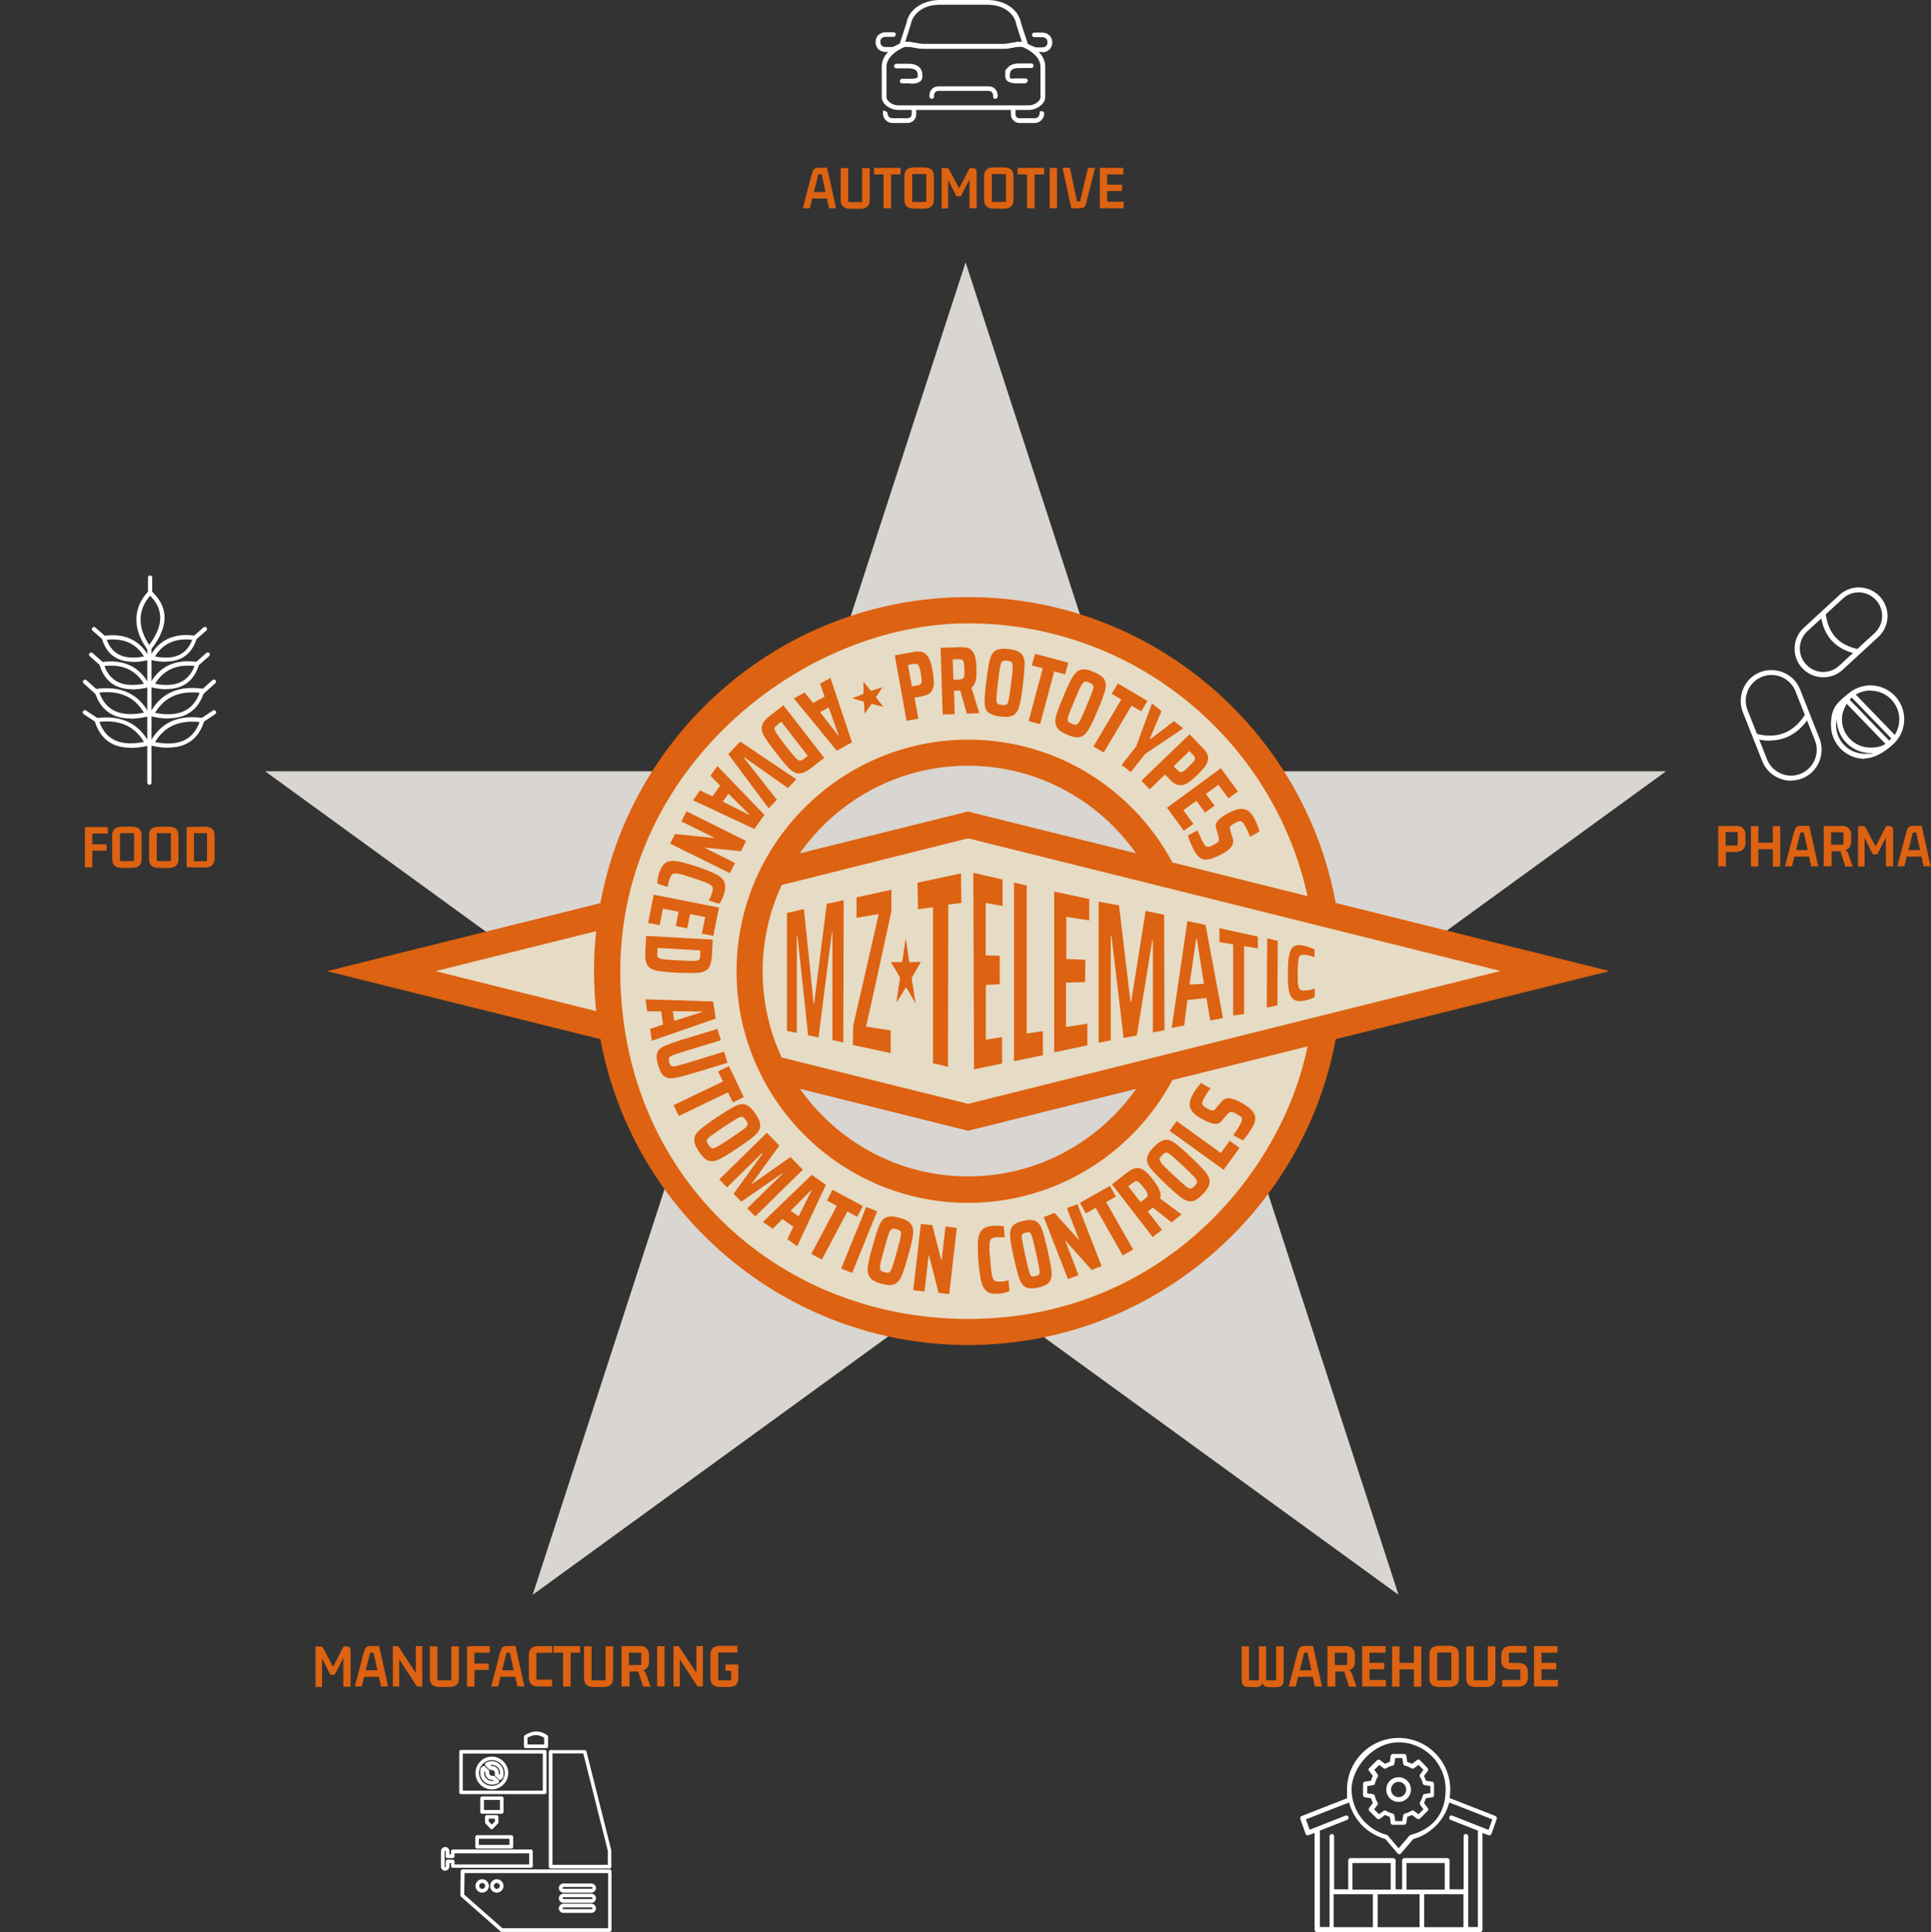 <?xml version="1.0" encoding="UTF-8"?>
<svg id="Livello_1" xmlns="http://www.w3.org/2000/svg" version="1.1" viewBox="0 0 1096.1 1096.7">
  <rect x="0" y="0" width="1096.1" height="1096.7" fill="#333333" stroke="none"/>
  <!-- Generator: Adobe Illustrator 29.4.0, SVG Export Plug-In . SVG Version: 2.1.0 Build 152)  -->
  <defs>
    <style>
      .st0 {
        fill: #e6dbc4;
      }

      .st1, .st2 {
        fill: #fff;
      }

      .st3 {
        fill: #dd6211;
      }

      .st4 {
        fill: #eadbc3;
      }

      .st4, .st2 {
        isolation: isolate;
        opacity: .6;
      }
    </style>
  </defs>
  <polygon class="st4" points="548.1 149 641.9 437.8 945.6 437.8 699.9 616.3 793.8 905.1 548.1 726.6 302.4 905.1 396.3 616.3 150.6 437.8 454.3 437.8 548.1 149"/>
  <polygon class="st2" points="548.1 149 641.9 437.8 945.6 437.8 699.9 616.3 793.8 905.1 548.1 726.6 302.4 905.1 396.3 616.3 150.6 437.8 454.3 437.8 548.1 149"/>
  <g>
    <path class="st1" d="M84.8,445.4c-.7,0-1.2-.5-1.2-1.2v-76.2c0-.7.5-1.2,1.2-1.2s1.2.5,1.2,1.2v76.2c0,.7-.5,1.2-1.2,1.2h0Z"/>
    <g>
      <path class="st1" d="M84.7,369.2h0c-.4,0-.7-.2-1-.5-8.6-11.7-8.4-23.8.6-33.2.5-.5,1.2-.5,1.7,0,10,9.2,9.9,20.4-.4,33.3-.2.3-.6.5-1,.5h.1ZM85.2,338.1c-7,8-7.2,18-.5,27.9,8.2-10.9,8.3-20.1.5-27.9h0Z"/>
      <path class="st1" d="M85.2,337.6c-.7,0-1.2-.5-1.2-1.2v-8.6c0-.7.5-1.2,1.2-1.2s1.2.5,1.2,1.2v8.6c0,.7-.5,1.2-1.2,1.2Z"/>
    </g>
    <g>
      <g>
        <path class="st1" d="M75.5,375.6c-9.1,0-15.1-4.4-17.7-13.2-.1-.3,0-.7.1-1,.2-.3.5-.5.9-.5,12-1.7,20.7,2.4,25.8,12,.2.3.2.7,0,1.1-.2.3-.5.6-.8.7-3,.7-5.8,1-8.3,1h0ZM60.6,363.1c3.1,8.5,10.1,11.6,21.1,9.5-4.5-7.4-11.4-10.5-21.1-9.5Z"/>
        <path class="st1" d="M59,363.2c-.3,0-.6,0-.8-.3l-5.7-5c-.5-.4-.5-1.2,0-1.7s1.2-.5,1.7,0l5.7,5c.5.4.5,1.2.1,1.7-.2.3-.6.4-.9.4h0Z"/>
      </g>
      <g>
        <path class="st1" d="M75.1,391.2c-9.5,0-15.8-4.6-18.6-13.9-.1-.3,0-.7.1-1,.2-.3.5-.5.9-.5,12.6-1.8,21.7,2.5,27.1,12.6.2.3.2.7,0,1.1-.2.3-.5.6-.8.7-3.2.7-6.1,1.1-8.7,1.1h0ZM59.3,378c3.3,9,10.7,12.3,22.4,10.1-4.7-7.8-12.1-11.2-22.4-10.1Z"/>
        <path class="st1" d="M57.7,378c-.3,0-.6,0-.8-.3l-6-5.3c-.5-.4-.5-1.2,0-1.7s1.2-.5,1.7,0l6,5.3c.5.4.5,1.2.1,1.7-.2.3-.6.4-.9.4h0Z"/>
      </g>
      <g>
        <path class="st1" d="M74.2,407.8c-10.6,0-17.4-5.1-20.5-15.3,0-.3,0-.7,0-1,.2-.3.5-.5.9-.5,14-1.9,24.1,2.8,30,13.9.2.3.2.7,0,1.1-.2.3-.5.6-.8.7-3.5.8-6.7,1.2-9.6,1.2h-.1ZM56.4,393.1c3.7,10.3,12,14,25.3,11.4-5.3-8.9-13.6-12.7-25.3-11.4Z"/>
        <path class="st1" d="M54.8,394c-.3,0-.6,0-.8-.3l-6.6-5.9c-.5-.4-.5-1.2,0-1.7s1.2-.5,1.7,0l6.6,5.9c.5.4.5,1.2.1,1.7-.2.3-.6.4-.9.4h0Z"/>
      </g>
      <g>
        <path class="st1" d="M74.2,424.4c-10.6,0-17.4-5.1-20.5-15.3,0-.3,0-.7,0-1,.2-.3.5-.5.9-.5,14-1.9,24.1,2.8,30,13.9.2.3.2.7,0,1.1-.2.3-.5.6-.8.7-3.5.8-6.7,1.2-9.6,1.2h-.1ZM56.4,409.7c3.7,10.3,12,14,25.3,11.4-5.3-8.9-13.6-12.7-25.3-11.4Z"/>
        <path class="st1" d="M54.8,409.9c-.2,0-.5,0-.7-.2l-6.6-4.4c-.6-.4-.7-1.1-.3-1.7s1.1-.7,1.7-.3l6.6,4.4c.6.4.7,1.1.3,1.7-.2.4-.6.5-1,.5Z"/>
      </g>
    </g>
    <g>
      <g>
        <path class="st1" d="M94.1,375.6c-2.5,0-5.3-.3-8.3-1-.4,0-.7-.3-.8-.7-.2-.3,0-.7,0-1.1,5.1-9.6,13.8-13.7,25.8-12,.4,0,.7.2.9.5s.2.7,0,1c-2.7,8.8-8.6,13.2-17.7,13.2h0ZM88,372.6c11,2.1,17.9-1,21.1-9.5-9.7-1-16.6,2.1-21.1,9.5Z"/>
        <path class="st1" d="M110.7,363.2c-.3,0-.7,0-.9-.4-.4-.5-.4-1.3,0-1.7l5.7-5c.5-.4,1.3-.4,1.7,0,.4.5.4,1.3,0,1.7l-5.7,5c-.2.2-.5.3-.8.3h0Z"/>
      </g>
      <g>
        <path class="st1" d="M94.5,391.2c-2.6,0-5.5-.4-8.7-1.1-.4,0-.7-.3-.8-.7-.2-.3,0-.7,0-1.1,5.4-10.1,14.5-14.4,27.1-12.6.4,0,.7.2.9.5.2.3.2.7,0,1-2.8,9.2-9,13.9-18.6,13.9h0ZM88,388.1c11.7,2.2,19-1.1,22.4-10.1-10.3-1.1-17.6,2.3-22.4,10.1Z"/>
        <path class="st1" d="M112,378c-.3,0-.7,0-.9-.4-.4-.5-.4-1.3,0-1.7l6-5.3c.5-.4,1.3-.4,1.7,0s.4,1.3,0,1.7l-6,5.3c-.2.2-.5.3-.8.3h0Z"/>
      </g>
      <g>
        <path class="st1" d="M95.5,407.8c-2.9,0-6.1-.4-9.6-1.2-.4,0-.7-.3-.8-.7-.2-.3,0-.7,0-1.1,5.9-11.2,16-15.9,30-13.9.4,0,.7.2.9.5.2.3.2.7,0,1-3.1,10.2-10,15.3-20.5,15.3h-.1ZM88,404.6c13.3,2.6,21.6-1.2,25.3-11.4-11.7-1.2-19.9,2.5-25.3,11.4Z"/>
        <path class="st1" d="M114.9,394c-.3,0-.7,0-.9-.4-.4-.5-.4-1.3,0-1.7l6.6-5.9c.5-.4,1.3-.4,1.7,0,.4.5.4,1.3,0,1.7l-6.6,5.9c-.2.2-.5.3-.8.3h0Z"/>
      </g>
      <g>
        <path class="st1" d="M95.5,424.4c-2.9,0-6.1-.4-9.6-1.2-.4,0-.7-.3-.8-.7-.2-.3,0-.7,0-1.1,5.9-11.2,16-15.9,30-13.9.4,0,.7.2.9.5.2.3.2.7,0,1-3.1,10.2-10,15.3-20.5,15.3h-.1ZM88,421.2c13.3,2.6,21.6-1.2,25.3-11.4-11.7-1.2-19.9,2.5-25.3,11.4Z"/>
        <path class="st1" d="M114.9,409.9c-.4,0-.8-.2-1-.5-.4-.6-.2-1.3.3-1.7l6.6-4.4c.6-.4,1.3-.2,1.7.3.4.6.2,1.3-.3,1.7l-6.6,4.4c-.2,0-.4.2-.7.2Z"/>
      </g>
    </g>
  </g>
  <g>
    <path class="st3" d="M60.5,479.2v3.6h-8.7l.6-.6v10.1h-4.2v-22.9h4.2v10.4l-.6-.6h8.7ZM50.8,473.1v-3.7h10.4v3.7h-10.4Z"/>
    <path class="st3" d="M63.7,487.6v-13.4c0-1.7.5-3,1.4-3.8s2.3-1.2,4.2-1.2h5.5c1.9,0,3.3.4,4.2,1.2.9.8,1.4,2.1,1.4,3.8v13.4c0,1.7-.5,3-1.4,3.8s-2.4,1.2-4.2,1.2h-5.5c-1.9,0-3.3-.4-4.2-1.2-.9-.8-1.4-2.1-1.4-3.8ZM75.7,472.9h-7.2c-.3,0-.4,0-.4.4v15c0,.3.1.4.4.4h7.2c.3,0,.4,0,.4-.4v-15c0-.3-.1-.4-.4-.4Z"/>
    <path class="st3" d="M84.6,487.6v-13.4c0-1.7.5-3,1.4-3.8s2.3-1.2,4.2-1.2h5.5c1.9,0,3.3.4,4.2,1.2.9.8,1.4,2.1,1.4,3.8v13.4c0,1.7-.5,3-1.4,3.8s-2.4,1.2-4.2,1.2h-5.5c-1.9,0-3.3-.4-4.2-1.2-.9-.8-1.4-2.1-1.4-3.8ZM96.6,472.9h-7.2c-.3,0-.4,0-.4.4v15c0,.3,0,.4.4.4h7.2c.3,0,.4,0,.4-.4v-15c0-.3,0-.4-.4-.4Z"/>
    <path class="st3" d="M105.9,492.3v-22.9l10.1-.2c2,0,3.4.4,4.4,1.2,1,.9,1.4,2.2,1.4,4.1v12.6c0,1.8-.5,3.2-1.5,4.1s-2.5,1.3-4.4,1.2l-10-.2h0ZM117,472.9h-6.9v15.9h6.9c.3,0,.5-.2.5-.5v-14.9c0-.3-.2-.5-.5-.5Z"/>
  </g>
  <g>
    <g>
      <path class="st1" d="M1016.6,443.1c-2.4,0-4.7-.5-7-1.5-4.3-1.9-7.6-5.3-9.3-9.6l-11-27.8c-3.5-9,.9-19.2,9.8-22.7,9-3.5,19.2.9,22.7,9.8l11,27.8c3.5,9-.9,19.2-9.8,22.7-2.1.8-4.3,1.2-6.4,1.2h0ZM1005.6,383.1c-1.8,0-3.6.3-5.4,1-7.5,3-11.2,11.5-8.2,19l11,27.8c1.4,3.6,4.2,6.5,7.8,8.1s7.6,1.6,11.2.2c7.5-3,11.2-11.5,8.2-19l-11-27.8c-2.3-5.8-7.8-9.3-13.6-9.3h0Z"/>
      <path class="st1" d="M1004.6,420.4c-2.7,0-5.6-.4-8.7-1.2l.7-2.8c12.3,3.2,21.5-.5,28.3-11.2l2.4,1.5c-5.8,9-13.4,13.6-22.8,13.6h0Z"/>
    </g>
    <g>
      <path class="st1" d="M1035,384.4h-.7c-4.3-.2-8.3-2-11.3-5.2-6.1-6.6-5.7-16.9.9-22.9l20.2-18.6c3.2-2.9,7.3-4.5,11.7-4.3,4.3.2,8.3,2,11.3,5.2,6.1,6.6,5.7,16.9-.9,22.9l-20.2,18.6c-3,2.8-6.9,4.3-11,4.3h0ZM1055.1,336.2c-3.4,0-6.5,1.2-9,3.5l-20.2,18.6c-5.4,5-5.7,13.4-.7,18.8,2.4,2.6,5.7,4.1,9.2,4.3,3.6,0,6.9-1.1,9.5-3.5l20.2-18.6c5.4-5,5.7-13.4.7-18.8-2.4-2.6-5.7-4.1-9.2-4.3h-.5Z"/>
      <path class="st1" d="M1054.6,371.3c-12.6-2.5-19.7-10.2-21.2-22.9l2.9-.3c1.4,11.5,7.5,18.2,18.9,20.4l-.6,2.9h0Z"/>
    </g>
    <g>
      <path class="st1" d="M1058.5,430.7c-10.6,0-19.2-8.6-19.2-19.2s4.4-13.2,8.7-16.5c.6-.4,1.4-.4,1.9,0s.6,1.3,0,1.9c-2.1,2.8-4.5,7.5-4.5,11.1,0,9,7.3,16.3,16.3,16.3s9.3-3.2,12-5.2c.6-.4,1.4-.4,1.9,0s.6,1.3,0,1.9c-3.5,4.5-11.1,9.5-17.4,9.5h0l.3.2ZM1042.7,407.8c-.3,1.2-.5,2.5-.5,3.7,0,9,7.3,16.3,16.3,16.3s2.3-.2,3.5-.5h0c-10.6,0-19.2-8.6-19.2-19.2s0-.2,0-.4h0Z"/>
      <path class="st1" d="M1061.8,427.4c-10.6,0-19.2-8.6-19.2-19.2s2.5-11.1,6.9-14.8c3.4-2.8,7.8-4.4,12.2-4.4,10.6,0,19.2,8.6,19.2,19.2s-8.6,19.2-19.2,19.2h0ZM1061.8,391.9c-3.8,0-7.5,1.3-10.4,3.8-3.8,3.1-5.9,7.7-5.9,12.6,0,9,7.3,16.3,16.3,16.3s16.3-7.3,16.3-16.3-7.3-16.3-16.3-16.3h0Z"/>
      <rect class="st1" x="1062.7" y="389.9" width="2.8" height="34.9" transform="translate(15.7 853.5) rotate(-44)"/>
      <rect class="st1" x="1059.3" y="392.9" width="2.8" height="34.9" transform="translate(12.7 852) rotate(-44)"/>
    </g>
  </g>
  <g>
    <path class="st3" d="M979.5,491.7h-4.2v-22.9h9.6c1.9-.2,3.4.2,4.4,1.2,1,.9,1.5,2.2,1.5,4v4.2c0,1.1-.2,2-.6,2.8s-1.1,1.5-2,1.9c-.9.5-2,.7-3.2.7h-6l.7-.7v8.8h-.2ZM979.5,471.6v8.9l-.6-.6h7c.3,0,.5-.2.5-.5v-6.6c0-.3-.2-.5-.5-.5h-7l.6-.7h0Z"/>
    <path class="st3" d="M1006.3,478.9v-10h4.2v22.9h-4.2v-10.4l.6.6h-9.4l.6-.6v10.4h-4.2v-22.9h4.2v10l-.6-.6h9.4l-.6.6Z"/>
    <path class="st3" d="M1032.3,491.7h-4.2l-1.3-5.9.4.4h-9l.4-.4-1.4,5.9h-4l5-19.1c.3-1,.6-1.8.9-2.4.3-.6.8-1,1.3-1.2.6-.2,1.4-.3,2.4-.3h4.2l5.1,23h.2,0ZM1021.9,472.9l-2.5,10-.3-.4h7.4l-.3.4-2.3-10.4h-1.9v.3h-.1Z"/>
    <path class="st3" d="M1039.4,491.7h-4.2v-22.9h9.7c1.9-.2,3.4.2,4.4,1.2,1,.9,1.5,2.2,1.5,4v3.6c0,1.4-.4,2.6-1.1,3.5-.8.9-1.9,1.5-3.3,1.8v-.8c.7,0,1.3.4,1.8.9s.8,1.1,1.1,2l2.4,6.8h-4.2l-2.7-8.2c0-.2,0-.3-.2-.4h-5.6l.7-.7v9.4h-.3v-.2ZM1039.4,471.6v8.4l-.6-.6h7.1c.3,0,.5-.2.5-.5v-6c0-.3-.2-.5-.5-.5h-7.1l.6-.7h0Z"/>
    <path class="st3" d="M1071.9,468.8c1,0,1.6.2,2.1.6.4.4.6,1.1.6,2v20.3h-4.1v-17.7h.7l-5.6,10.9h-2.5l-5.3-10.5h.6v17.4h-3.7v-22.9h2.3c.7,0,1.2,0,1.5.3s.6.6.8,1.1l5.8,11h-.9l6.4-12.4h1.3Z"/>
    <path class="st3" d="M1096.1,491.7h-4.2l-1.3-5.9.4.4h-9l.4-.4-1.4,5.9h-4l5-19.1c.3-1,.6-1.8.9-2.4s.8-1,1.3-1.2c.6-.2,1.4-.3,2.4-.3h4.2l5.1,23h.2ZM1085.7,472.9l-2.5,10-.3-.4h7.4l-.3.4-2.3-10.4h-1.9v.3h0Z"/>
  </g>
  <g>
    <g>
      <rect class="st1" x="511.8" y="24.7" width=".2" height="2.7" transform="translate(397.4 525.7) rotate(-80)"/>
      <g>
        <path class="st1" d="M584.2,62.4h-74.6c-1.9,0-4.1-.7-5.9-2-2.1-1.5-3.2-3.3-3.2-5.3v-17.3c0-5.2,3.6-9.7,10.5-13.2,2.7-1.4,5.7-.8,8.6-.3,1.5.3,3,.6,4.4.6h45.8c1.4,0,2.9-.3,4.4-.6,2.9-.5,5.8-1.1,8.6.3,6.9,3.5,10.5,8.1,10.5,13.2v17.3c0,1.9-1.1,3.8-3.2,5.3-1.8,1.2-4,2-5.9,2h0ZM515,26.5c-1,0-1.9.2-2.7.6-4.1,2.1-9.1,5.7-9.1,10.8v17.3c0,1,.8,2.1,2.1,3.1,1.3.9,3,1.5,4.3,1.5h74.6c1.4,0,3-.6,4.3-1.5s2.1-2,2.1-3.1v-17.3c0-5.2-4.9-8.7-9.1-10.8-1.9-1-4.3-.5-6.8,0-1.6.3-3.2.6-4.9.6h-45.8c-1.7,0-3.3-.3-4.9-.6-1.4-.3-2.8-.5-4.1-.5h0Z"/>
        <path class="st1" d="M584.5,28.5l-2.9-1.5c-1.9-1-4.3-.5-6.8,0-1.6.3-3.2.6-4.9.6h-45.8c-1.7,0-3.3-.3-4.9-.6-2.5-.5-4.9-.9-6.8,0l-2.9,1.5,5-15.3c.7-4.2,3.2-7.6,7.1-10C525,1.1,529.2,0,533.6,0h26.9C564.9,0,569.2,1.1,572.5,3.2c3.9,2.4,6.3,5.8,7.1,10l5,15.3h0ZM515,23.8c1.5,0,3.1.3,4.6.6s3,.6,4.4.6h45.8c1.4,0,2.9-.3,4.4-.6,2-.4,3.9-.8,5.9-.5l-3.2-10h0c-.9-5.6-6.4-11.2-16.5-11.2h-26.9c-10.1,0-15.5,5.6-16.5,11.1h0l-3.2,10.1h1.2,0Z"/>
      </g>
      <path class="st1" d="M515.4,69.8h-8.8c-3,0-5.4-2.4-5.4-5.4s.6-1.3,1.3-1.3,1.3.6,1.3,1.3c0,1.5,1.2,2.7,2.7,2.7h8.8c1.2,0,2.2-1,2.2-2.2v-3c0-.7.6-1.3,1.3-1.3s1.3.6,1.3,1.3v3c0,2.7-2.2,4.9-4.9,4.9h.2Z"/>
      <path class="st1" d="M587.5,69.8h-8.8c-2.7,0-4.9-2.2-4.9-4.9v-3c0-.7.6-1.3,1.3-1.3s1.3.6,1.3,1.3v3c0,1.2,1,2.2,2.2,2.2h8.8c1.5,0,2.7-1.2,2.7-2.7s.6-1.3,1.3-1.3,1.3.6,1.3,1.3c0,3-2.4,5.4-5.4,5.4h.2Z"/>
      <path class="st1" d="M506.3,29.5h-3.5c-3.4,0-5.8-2.3-5.8-5.6s2.4-5.6,5.8-5.6h4.4c.7,0,1.3.6,1.3,1.3s-.6,1.3-1.3,1.3h-4.4c-2,0-3.1,1.1-3.1,2.9s1.2,2.9,3.1,2.9h3.5c.5,0,2.3-.8,4-1.7.7-.4,1.5-.1,1.8.6.4.7,0,1.5-.6,1.8-1.4.8-4,2-5.2,2h0Z"/>
      <path class="st1" d="M591.5,29.5h-3.5c-1.2,0-4-1.3-5.6-2-.7-.3-1-1.1-.6-1.8.3-.7,1.1-1,1.8-.6,1.7.8,3.9,1.7,4.4,1.8h3.5c2,0,3.1-1.1,3.1-2.9s-1.2-2.9-3.1-2.9h-4.4c-.7,0-1.3-.6-1.3-1.3s.6-1.3,1.3-1.3h4.4c3.4,0,5.8,2.3,5.8,5.6s-2.4,5.6-5.8,5.6v-.2h0Z"/>
    </g>
    <path class="st1" d="M517,47.3h-4.9c-.7,0-1.3-.6-1.3-1.3s.6-1.3,1.3-1.3h4.9c4,0,4-1,4-1.5,0-2.2-.4-4.4-5.4-4.4h-6.8c-.7,0-1.3-.6-1.3-1.3s.6-1.3,1.3-1.3h6.8c3.2,0,5.4.8,6.7,2.5,1.2,1.5,1.3,3.3,1.3,4.6,0,4.2-5,4.2-6.7,4.2v-.2h.1Z"/>
    <path class="st1" d="M582.2,47.3h-4.9c-1.7,0-6.7,0-6.7-4.2s0-3.1,1.3-4.6c1.3-1.6,3.6-2.5,6.7-2.5h6.8c.7,0,1.3.6,1.3,1.3s-.6,1.3-1.3,1.3h-6.8c-5,0-5.4,2.2-5.4,4.4s0,1.5,4,1.5h4.9c.7,0,1.3.6,1.3,1.3s-.6,1.3-1.3,1.3v.2h.1Z"/>
    <path class="st1" d="M565,56.1c-.7,0-1.3-.6-1.3-1.3v-.8c0-1.3-1.1-2.4-2.4-2.4h-28.7c-1.3,0-2.4,1.1-2.4,2.4v.8c0,.7-.6,1.3-1.3,1.3s-1.3-.6-1.3-1.3v-.8c0-2.8,2.3-5,5-5h28.7c2.8,0,5,2.3,5,5v.8c0,.7-.6,1.3-1.3,1.3Z"/>
  </g>
  <g>
    <path class="st3" d="M474.8,118.2h-4.2l-1.3-5.9.4.4h-9l.4-.4-1.4,5.9h-4l5-19.1c.3-1,.6-1.8.9-2.4s.8-1,1.3-1.2c.6-.2,1.4-.3,2.4-.3h4.2c0,0,5.1,23,5.1,23h.2ZM464.4,99.4l-2.5,10-.3-.4h7.4l-.3.4-2.3-10.4h-1.9v.3h-.1Z"/>
    <path class="st3" d="M488.2,118.5h-5.4c-1.9,0-3.3-.4-4.2-1.2-.9-.8-1.4-2.1-1.4-3.8v-18.1h4.3v18.9c0,.3,0,.4.4.4h7.1c.3,0,.4,0,.4-.4v-18.9h4.3v18.1c0,1.7-.5,3-1.4,3.8s-2.3,1.2-4.2,1.2h.1Z"/>
    <path class="st3" d="M505.7,118.2h-4.2v-19.8l.6.6h-6v-3.7h15.1v3.7h-6l.6-.6v19.8h-.1Z"/>
    <path class="st3" d="M513.4,113.4v-13.4c0-1.7.5-3,1.4-3.8s2.3-1.2,4.2-1.2h5.5c1.9,0,3.3.4,4.2,1.2.9.8,1.4,2.1,1.4,3.8v13.4c0,1.7-.5,3-1.4,3.8s-2.4,1.2-4.2,1.2h-5.5c-1.9,0-3.3-.4-4.2-1.2-.9-.8-1.4-2.1-1.4-3.8ZM525.4,98.8h-7.2c-.3,0-.4,0-.4.4v15c0,.3,0,.4.4.4h7.2c.3,0,.4,0,.4-.4v-15c0-.3,0-.4-.4-.4Z"/>
    <path class="st3" d="M551.7,95.3c1,0,1.6.2,2.1.6.4.4.6,1.1.6,2v20.3h-4.1v-17.7h.7l-5.6,10.9h-2.5l-5.3-10.5h.6v17.4h-3.7v-22.9h2.3c.7,0,1.2,0,1.5.3.3.2.6.6.8,1.1l5.8,11h-.9l6.4-12.4h1.3Z"/>
    <path class="st3" d="M558.6,113.4v-13.4c0-1.7.5-3,1.4-3.8s2.3-1.2,4.2-1.2h5.5c1.9,0,3.3.4,4.2,1.2.9.8,1.4,2.1,1.4,3.8v13.4c0,1.7-.5,3-1.4,3.8s-2.4,1.2-4.2,1.2h-5.5c-1.9,0-3.3-.4-4.2-1.2s-1.4-2.1-1.4-3.8ZM570.6,98.8h-7.2c-.3,0-.4,0-.4.4v15c0,.3,0,.4.4.4h7.2c.3,0,.4,0,.4-.4v-15c0-.3,0-.4-.4-.4Z"/>
    <path class="st3" d="M587.2,118.2h-4.2v-19.8l.6.6h-6v-3.7h15.1v3.7h-6l.6-.6v19.8h0Z"/>
    <path class="st3" d="M600,118.2h-4.2v-22.9h4.2v22.9Z"/>
    <path class="st3" d="M616.9,114.3c-.2,1-.5,1.8-.8,2.4s-.7,1-1.2,1.2-1.3.3-2.3.3h-4.5c0,0-5-23-5-23h4.2l4.1,19.2h1.4c.2,0,.3,0,.3,0v-.3l4.5-18.8h4l-4.8,19h0Z"/>
    <path class="st3" d="M637.8,118.2h-13.5v-22.9h13.3v3.7h-9.7l.6-.6v7l-.6-.6h9v3.6h-9l.6-.6v7.3l-.6-.6h9.9v3.7Z"/>
  </g>
  <g>
    <g>
      <path class="st1" d="M779.3,1023.3l-2.1,2.8c-.4.5-.3,1.3,0,1.7l4.5,4.4c.5.5,1.2.5,1.7,0l2.8-2.1c.9.5,1.8.8,2.7,1.1l.5,3.4c0,.6.6,1.1,1.3,1.1h6.3c.7,0,1.2-.5,1.3-1.1l.5-3.4c.9-.3,1.8-.7,2.7-1.1l2.8,2.1c.5.4,1.3.3,1.7,0l4.4-4.4c.5-.5.5-1.2,0-1.7l-2.1-2.8c.5-.9.8-1.8,1.1-2.7l3.5-.5c.6,0,1.1-.6,1.1-1.3v-6.3c0-.7-.5-1.2-1.1-1.3l-3.5-.5c-.3-.9-.6-1.8-1.1-2.7l2.1-2.8c.4-.5.3-1.3,0-1.7l-4.4-4.5c-.5-.5-1.2-.5-1.7,0l-2.8,2.1c-.9-.5-1.8-.8-2.7-1.1l-.5-3.4c0-.6-.6-1.1-1.3-1.1h-6.3c-.7,0-1.2.5-1.3,1.1l-.5,3.4c-.9.3-1.8.6-2.7,1.1l-2.8-2.1c-.5-.4-1.3-.3-1.7,0l-4.5,4.5c-.5.5-.5,1.2,0,1.7l2.1,2.8c-.5.8-.8,1.7-1.1,2.7l-3.4.5c-.6,0-1.1.6-1.1,1.3v6.3c0,.7.5,1.2,1.1,1.3l3.4.5c.3.9.7,1.9,1.1,2.7ZM776.2,1013.7l3.2-.5c.5,0,1-.5,1.1-1,.3-1.3.8-2.5,1.5-3.6.3-.5.3-1.1,0-1.5l-1.9-2.6,2.8-2.8,2.5,1.9c.4.3,1,.4,1.5,0,1.1-.7,2.3-1.2,3.6-1.5.5,0,.9-.6,1-1.1l.5-3.2h4l.5,3.2c0,.5.5,1,1,1.1,1.2.3,2.4.8,3.6,1.5.5.3,1,.3,1.5,0l2.6-1.9,2.8,2.8-1.9,2.6c-.3.4-.4,1,0,1.5.7,1.1,1.2,2.3,1.5,3.6,0,.5.6.9,1.1,1l3.2.5v4l-3.2.5c-.5,0-1,.5-1.1,1-.3,1.2-.8,2.4-1.5,3.6-.3.5-.2,1,0,1.5l1.9,2.6-2.8,2.8-2.6-1.9c-.4-.3-1-.4-1.5,0-1.1.7-2.3,1.2-3.6,1.5-.5,0-.9.6-1,1.1l-.5,3.2h-4l-.5-3.2c0-.5-.5-1-1-1.1-1.2-.3-2.4-.8-3.6-1.5-.5-.3-1.1-.3-1.5,0l-2.6,1.9-2.8-2.8,1.9-2.5c.3-.4.4-1,0-1.5-.7-1.1-1.2-2.3-1.5-3.6,0-.5-.6-.9-1.1-1l-3.2-.5v-4h0Z"/>
      <path class="st1" d="M793.9,1022.7c3.9,0,7-3.1,7-7s-3.1-7-7-7-7,3.1-7,7,3.1,7,7,7ZM793.9,1011.3c2.4,0,4.3,2,4.3,4.4s-1.9,4.3-4.3,4.3-4.3-1.9-4.3-4.3,1.9-4.4,4.3-4.4Z"/>
      <path class="st1" d="M848.9,1030.7l-26.1-10.2c.3-1.6.4-3.2.4-4.8,0-16.2-13.2-29.3-29.3-29.3s-29.3,13.2-29.3,29.3,0,3.2.4,4.8l-26.1,10.2c-.7.3-1,1-.8,1.7l3,8.4c0,.3.4.6.7.8h1l3.4-1.3v55c0,.7.6,1.3,1.3,1.3h92.7c.7,0,1.3-.6,1.3-1.3v-55l3.4,1.3h1c.3,0,.6-.4.7-.8l3-8.4c.2-.7,0-1.4-.8-1.7h0,0ZM793.9,988.9c14.7,0,26.7,12,26.7,26.7s-8.1,22.7-19.8,25.8c-.3,0-.5.2-.7.4l-6.2,7.2-6.1-7.2c-.2-.2-.4-.4-.7-.4-11.7-3.1-19.9-13.7-19.9-25.8s12-26.7,26.7-26.7ZM757,1075.1h22.3v18.7h-22.3v-18.7ZM830.7,1093.8h-22.3v-18.7h22.3v18.7ZM820.1,1072.5h-21.7v-15.1h21.7v15.1ZM805.8,1075.1v18.7h-23.8v-18.7h23.8ZM789.4,1072.5h-21.7v-15.1h21.7v15.1ZM844.7,1038.5l-20.3-8c-.7-.3-1.4,0-1.7.7s0,1.4.7,1.7l15.5,6.1v54.7h-5.5v-51.5c0-.7-.6-1.3-1.3-1.3s-1.3.6-1.3,1.3v30.1h-8v-16.4c0-.7-.6-1.3-1.3-1.3h-24.3c-.7,0-1.3.6-1.3,1.3v16.4h-3.7v-16.4c0-.7-.6-1.3-1.3-1.3h-24.3c-.7,0-1.3.6-1.3,1.3v16.4h-8v-30.1c0-.7-.6-1.3-1.3-1.3s-1.3.6-1.3,1.3v51.5h-5.5v-54.7l15.5-6.1c.7-.3,1-1,.7-1.7s-1-1-1.7-.7l-20.3,8-2.1-5.9,24.5-9.6c1,3.8,2.7,7.3,5.2,10.5,1.9,2.5,4.3,4.7,6.9,6.4,2.6,1.7,5.4,3,8.5,3.9l6.9,8.1c.2.3.6.5,1,.5h0c.4,0,.7-.2,1-.5l6.9-8.1c3-.8,5.8-2.1,8.4-3.9s5-3.9,6.9-6.4c2.4-3.2,4.2-6.7,5.1-10.5l24.5,9.6-2.1,5.9h-.3Z"/>
    </g>
    <g>
      <path class="st3" d="M712.7,957.5h-3.6c-1.5,0-2.7-.3-3.3-.9-.7-.6-1-1.7-1-3.2v-19h4.2v18.9c0,.3,0,.4.4.4h4.8c.3,0,.4,0,.4-.4v-18.9h4.1v18.9c0,.3,0,.4.4.4h4.9c.3,0,.4,0,.4-.4v-18.9h4.2v19c0,1.5-.3,2.6-1,3.2s-1.8,1-3.3,1h-3.7c-1.4,0-2.5-.3-3.2-1s-1-1.7-1-3.2h.4c0,1.4-.3,2.5-1,3.2s-1.7,1-3.2,1h0Z"/>
      <path class="st3" d="M750.6,957.2h-4.2l-1.3-5.9.4.4h-9l.4-.4-1.4,5.9h-4l5-19.1c.3-1,.6-1.8.9-2.4s.8-1,1.3-1.2c.6-.2,1.4-.3,2.4-.3h4.2l5.1,23h.2,0ZM740.2,938.4l-2.5,10-.3-.4h7.4l-.3.4-2.3-10.4h-1.9v.3h-.1Z"/>
      <path class="st3" d="M757.7,957.2h-4.2v-22.9h9.7c1.9-.2,3.4.2,4.4,1.2,1,.9,1.5,2.2,1.5,4v3.6c0,1.4-.4,2.6-1.1,3.5-.8.9-1.9,1.5-3.3,1.8v-.8c.7,0,1.3.4,1.8.9s.8,1.1,1.1,2l2.4,6.8h-4.2l-2.7-8.2c0-.2,0-.3-.2-.4h-5.6l.7-.7v9.4h-.3v-.2ZM757.7,937.2v8.4l-.6-.6h7.1c.3,0,.5-.2.5-.5v-6c0-.3-.2-.5-.5-.5h-7.1l.6-.7h0Z"/>
      <path class="st3" d="M786.7,957.2h-13.5v-22.9h13.3v3.7h-9.7l.6-.6v7l-.6-.6h9v3.6h-9l.6-.6v7.3l-.6-.6h9.9v3.7h0Z"/>
      <path class="st3" d="M802.6,944.4v-10h4.2v22.9h-4.2v-10.4l.6.6h-9.4l.6-.6v10.4h-4.2v-22.9h4.2v10l-.6-.6h9.4l-.6.6Z"/>
      <path class="st3" d="M811.4,952.5v-13.4c0-1.7.5-3,1.4-3.8s2.3-1.2,4.2-1.2h5.5c1.9,0,3.3.4,4.2,1.2s1.4,2.1,1.4,3.8v13.4c0,1.7-.5,3-1.4,3.8s-2.4,1.2-4.2,1.2h-5.5c-1.9,0-3.3-.4-4.2-1.2s-1.4-2.1-1.4-3.8ZM823.4,937.9h-7.2c-.3,0-.4,0-.4.4v15c0,.3,0,.4.4.4h7.2c.3,0,.4,0,.4-.4v-15c0-.3,0-.4-.4-.4Z"/>
      <path class="st3" d="M843.3,957.5h-5.4c-1.9,0-3.3-.4-4.2-1.2s-1.4-2.1-1.4-3.8v-18.1h4.3v18.9c0,.3,0,.4.4.4h7.1c.3,0,.4,0,.4-.4v-18.9h4.3v18.1c0,1.7-.5,3-1.4,3.8s-2.3,1.2-4.2,1.2h.1Z"/>
      <path class="st3" d="M857,943.8h4.4c1.9,0,3.4.4,4.4,1.3s1.5,2.2,1.5,3.9v3c0,1.7-.5,3-1.5,4-1,.9-2.5,1.3-4.4,1.3h-8.7v-3.8h9.8c.3,0,.5-.2.5-.5v-4.9c0-.3-.2-.5-.5-.5h-4.4c-1.9,0-3.4-.4-4.4-1.3s-1.5-2.2-1.5-3.9v-2.9c0-1.7.5-3,1.5-4,1-.9,2.5-1.4,4.4-1.3h8.4v3.8h-9.5c-.3,0-.5.2-.5.5v4.8c0,.3.2.5.5.5h0Z"/>
      <path class="st3" d="M884.3,957.2h-13.5v-22.9h13.3v3.7h-9.7l.6-.6v7l-.6-.6h9v3.6h-9l.6-.6v7.3l-.6-.6h9.9v3.7h0Z"/>
    </g>
  </g>
  <g>
    <g>
      <path class="st1" d="M309.2,1018.3h-47.5c-.6,0-1-.5-1-1v-23.1c0-.6.5-1,1-1h47.5c.6,0,1,.5,1,1v23.1c0,.6-.5,1-1,1ZM262.7,1016.3h45.4v-21h-45.4v21h0Z"/>
      <path class="st1" d="M284.8,1029.4h-11.2c-.6,0-1-.5-1-1v-7.8c0-.6.5-1,1-1h11.2c.6,0,1,.5,1,1v7.8c0,.6-.5,1-1,1ZM274.7,1027.3h9.1v-5.7h-9.1v5.7Z"/>
      <path class="st1" d="M279.2,1038.2c-.3,0-.6,0-.8-.3l-2.8-2.9c-.2-.2-.3-.5-.3-.7v-3.1c0-.6.5-1,1-1h5.6c.6,0,1,.5,1,1v3.1c0,.3,0,.5-.3.7l-2.8,2.9c-.2.2-.5.3-.8.3h.2ZM277.5,1033.8l1.7,1.8,1.7-1.8v-1.6h-3.5v1.6h.1Z"/>
      <path class="st1" d="M290.3,1049.2h-19.5c-.6,0-1-.5-1-1v-5.6c0-.6.5-1,1-1h19.5c.6,0,1,.5,1,1v5.6c0,.6-.5,1-1,1ZM271.8,1047.1h17.4v-3.5h-17.4v3.5Z"/>
      <path class="st1" d="M252.7,1061.8c-1.3,0-2.4-1.1-2.4-2.4v-8.7c0-1.3,1.1-2.4,2.4-2.4s2.4,1.1,2.4,2.4v1.7h.9v-1.7c0-.6.5-1,1-1h44.4c.6,0,1,.5,1,1v8.4c0,.6-.5,1-1,1h-44.4c-.6,0-1-.5-1-1v-1.7h-.9v1.9c0,1.3-1.1,2.4-2.4,2.4h0ZM252.7,1050.5c-.2,0-.3,0-.3.3v8.7c0,.2,0,.3.3.3s.3,0,.3-.3v-3c0-.6.5-1,1-1h3c.6,0,1,.5,1,1v1.7h42.4v-6.3h-42.4v1.7c0,.6-.5,1-1,1h-3c-.6,0-1-.5-1-1v-2.8c0-.2,0-.3-.3-.3h0Z"/>
      <path class="st1" d="M346.2,1096.5h-61.4c-.3,0-.5,0-.7-.3l-22.4-19.7c-.2-.2-.4-.5-.4-.8l.2-13.7c0-.6.5-1,1-1h83.6c.6,0,1,.5,1,1v33.4c0,.6-.5,1-1,1h.1,0ZM285.2,1094.4h60v-31.3h-81.5l-.2,12.2,21.7,19.1h0Z"/>
      <path class="st1" d="M273.7,1074.2c-2.1,0-3.8-1.7-3.8-3.8s1.7-3.8,3.8-3.8,3.8,1.7,3.8,3.8-1.7,3.8-3.8,3.8ZM273.7,1068.7c-.9,0-1.7.8-1.7,1.7s.8,1.7,1.7,1.7,1.7-.8,1.7-1.7-.8-1.7-1.7-1.7Z"/>
      <path class="st1" d="M282,1074.2c-2.1,0-3.8-1.7-3.8-3.8s1.7-3.8,3.8-3.8,3.8,1.7,3.8,3.8-1.7,3.8-3.8,3.8ZM282,1068.7c-.9,0-1.7.8-1.7,1.7s.8,1.7,1.7,1.7,1.7-.8,1.7-1.7-.8-1.7-1.7-1.7Z"/>
      <path class="st1" d="M335.7,1074.2h-15.9c-1.4,0-2.6-1.2-2.6-2.6s1.2-2.6,2.6-2.6h15.9c1.4,0,2.6,1.2,2.6,2.6s-1.2,2.6-2.6,2.6ZM319.9,1071c-.3,0-.5.2-.5.5s.2.5.5.5h15.9c.3,0,.5-.2.5-.5s-.2-.5-.5-.5h-15.9Z"/>
      <path class="st1" d="M335.7,1080h-15.9c-1.4,0-2.6-1.2-2.6-2.6s1.2-2.6,2.6-2.6h15.9c1.4,0,2.6,1.2,2.6,2.6s-1.2,2.6-2.6,2.6ZM319.9,1076.8c-.3,0-.5.2-.5.5s.2.5.5.5h15.9c.3,0,.5-.2.5-.5s-.2-.5-.5-.5h-15.9Z"/>
      <path class="st1" d="M335.7,1085.7h-15.9c-1.4,0-2.6-1.2-2.6-2.6s1.2-2.6,2.6-2.6h15.9c1.4,0,2.6,1.2,2.6,2.6s-1.2,2.6-2.6,2.6ZM319.9,1082.6c-.3,0-.5.2-.5.5s.2.5.5.5h15.9c.3,0,.5-.2.5-.5s-.2-.5-.5-.5h-15.9Z"/>
      <path class="st1" d="M346,1060.5h-33.5c-.6,0-1-.5-1-1v-65.2c0-.6.5-1,1-1h19.4c.5,0,.9.3,1,.8l14.1,56.1v9.4c0,.6-.5,1-1,1h0ZM313.6,1058.4h31.4v-8l-13.9-55.2h-17.5v63.1h0Z"/>
      <path class="st1" d="M310,992.2h-11.6c-.6,0-1-.5-1-1v-5.4c0-.4.2-.7.5-.9,4.4-2.9,8.7-2.9,12.8,0,.3.2.4.5.4.9v5.4c0,.6-.5,1-1,1h-.1,0ZM299.4,990.1h9.5v-3.8c-3.1-2-6.2-2-9.5,0v3.8Z"/>
      <path class="st1" d="M279.2,1015.6c-5.2,0-9.3-4.2-9.3-9.3s4.2-9.3,9.3-9.3,9.3,4.2,9.3,9.3-4.2,9.3-9.3,9.3ZM279.2,999c-4,0-7.3,3.3-7.3,7.3s3.3,7.3,7.3,7.3,7.3-3.3,7.3-7.3-3.3-7.3-7.3-7.3Z"/>
      <g>
        <path class="st1" d="M283.9,1010.3c-.3,0-.6,0-.7-.3l-2.1-2.1c-.3-.3-.4-.7-.2-1.1v-.5c0-1-.8-1.7-1.7-1.7s-.3,0-.5,0c-.4,0-.8,0-1-.3l-2.1-2.1c-.2-.2-.3-.5-.3-.9s.2-.6.5-.8c1-.6,2.2-.9,3.4-.9,3.7,0,6.6,3,6.6,6.6s-.4,2.5-1,3.5c-.2.3-.5.4-.8.5h-.1,0ZM283,1006.8l.6.6c0-.4.2-.8.2-1.2,0-2.5-2-4.5-4.5-4.5s-.7,0-1,0l.6.6h.4c2.1,0,3.8,1.7,3.8,3.8s0,.4,0,.5h0v.2Z"/>
        <path class="st1" d="M279.2,1012.9c-3.7,0-6.6-3-6.6-6.6s.3-2.4,1-3.5c.2-.3.5-.5.8-.5s.6,0,.9.3l2.1,2.1c.3.3.4.7.3,1v.5c0,1,.8,1.7,1.7,1.7s.3,0,.5,0c.4,0,.8,0,1,.3l2.1,2.1c.2.2.3.5.3.9s-.2.6-.5.8c-1,.6-2.2.9-3.4.9h-.2ZM274.8,1005.2v1.1c0,2.5,2,4.5,4.5,4.5s.7,0,1,0l-.6-.6h-.4c-2.1,0-3.8-1.7-3.8-3.8s0-.3,0-.5l-.6-.6h0Z"/>
      </g>
    </g>
    <g>
      <path class="st3" d="M196.3,934.4c1,0,1.6.2,2.1.6.4.4.6,1.1.6,2v20.3h-4.1v-17.7h.7l-5.6,10.9h-2.5l-5.3-10.5h.6v17.4h-3.7v-22.9h2.3c.7,0,1.2,0,1.5.3.3.2.6.6.8,1.1l5.8,11h-.9l6.4-12.4h1.3,0Z"/>
      <path class="st3" d="M220.5,957.2h-4.2l-1.3-5.9.4.4h-9l.4-.4-1.4,5.9h-4l5-19.1c.3-1,.6-1.8.9-2.4s.8-1,1.3-1.2c.6-.2,1.4-.3,2.4-.3h4.2l5.1,23h.2ZM210,938.4l-2.5,10-.3-.4h7.4l-.3.4-2.3-10.4h-1.9s0,.2-.1.3h0Z"/>
      <path class="st3" d="M236,950.9v-16.6h3.7v22.9h-3l-10.8-16.5h.7v16.5h-3.6v-22.9h3l10.8,16.4h-.7v.2h0Z"/>
      <path class="st3" d="M255,957.5h-5.4c-1.9,0-3.3-.4-4.2-1.2s-1.4-2.1-1.4-3.8v-18.1h4.3v18.9c0,.3,0,.4.4.4h7.1c.3,0,.4,0,.4-.4v-18.9h4.3v18.1c0,1.7-.5,3-1.4,3.8s-2.3,1.2-4.2,1.2h.1,0Z"/>
      <path class="st3" d="M277.4,944.2v3.6h-8.7l.6-.6v10.1h-4.2v-22.9h4.2v10.4l-.6-.6h8.7ZM267.6,938v-3.7h10.4v3.7h-10.4Z"/>
      <path class="st3" d="M297.9,957.2h-4.2l-1.3-5.9.4.4h-9l.4-.4-1.4,5.9h-4l5-19.1c.3-1,.6-1.8.9-2.4.3-.6.8-1,1.3-1.2.6-.2,1.4-.3,2.4-.3h4.2l5.1,23h.2ZM287.4,938.4l-2.5,10-.3-.4h7.4l-.3.4-2.3-10.4h-1.9v.3h0Z"/>
      <path class="st3" d="M313.4,953.4v3.8h-7.6c-1.9,0-3.3-.4-4.2-1.2s-1.4-2.1-1.4-3.8v-12.9c0-1.7.5-3,1.4-3.8s2.3-1.2,4.2-1.2h7.6v3.8h-8.5c-.3,0-.4,0-.4.4v14.4c0,.3,0,.4.4.4h8.5Z"/>
      <path class="st3" d="M323.8,957.2h-4.2v-19.8l.6.6h-6v-3.7h15.1v3.7h-6l.6-.6v19.8h-.1Z"/>
      <path class="st3" d="M342.5,957.5h-5.4c-1.9,0-3.3-.4-4.2-1.2-.9-.8-1.4-2.1-1.4-3.8v-18.1h4.3v18.9c0,.3,0,.4.4.4h7.1c.3,0,.4,0,.4-.4v-18.9h4.3v18.1c0,1.7-.5,3-1.4,3.8s-2.3,1.2-4.2,1.2h.1Z"/>
      <path class="st3" d="M357,957.2h-4.2v-22.9h9.7c1.9-.2,3.4.2,4.4,1.2s1.5,2.2,1.5,4v3.6c0,1.4-.4,2.6-1.1,3.5-.8.9-1.9,1.5-3.3,1.8v-.8c.7,0,1.3.4,1.8.9s.8,1.1,1.1,2l2.4,6.8h-4.2l-2.7-8.2c0-.2,0-.3-.2-.4h-5.6l.7-.7v9.4h-.3v-.2ZM357,937.2v8.4l-.6-.6h7.1c.3,0,.5-.2.5-.5v-6c0-.3-.2-.5-.5-.5h-7.1l.6-.7h0Z"/>
      <path class="st3" d="M377.2,957.2h-4.2v-22.9h4.2v22.9Z"/>
      <path class="st3" d="M395.3,950.9v-16.6h3.7v22.9h-3l-10.8-16.5h.7v16.5h-3.6v-22.9h3l10.8,16.4h-.7v.2h-.1Z"/>
      <path class="st3" d="M413.4,957.5h-4.5c-1.9,0-3.3-.4-4.2-1.2-.9-.8-1.4-2.1-1.4-3.8v-13.4c0-1.7.5-3,1.4-3.8s2.3-1.2,4.2-1.2h9.7v3.8h-10.5c-.3,0-.4,0-.4.4v15c0,.3,0,.4.4.4h6.5c.3,0,.4,0,.4-.4v-5.7l.4.7h-3.6v-3.6h7.3v7.8c0,1.7-.5,3-1.4,3.8s-2.3,1.2-4.2,1.2h-.1,0Z"/>
    </g>
  </g>
  <g>
    <path class="st3" d="M454.1,484.3l56.7-14.1,38.6-9.6,95.4,23.7c-21.1-30-56-49.7-95.4-49.7s-74.3,19.7-95.4,49.7h.1,0ZM454.1,618c21.1,30,56,49.7,95.4,49.7s74.3-19.7,95.4-49.7l-95.4,23.8-95.4-23.8h0ZM913.4,551.2l-155.2,38.6c-18.2,98.7-104.9,173.6-208.7,173.6s-190.5-75-208.7-173.6l-155.2-38.6,155.2-38.6c18.2-98.7,104.8-173.7,208.7-173.7s190.5,75,208.7,173.6l155.2,38.6h0Z"/>
    <path class="st0" d="M549.5,626.5l-105.8-26.3c-6.9-14.9-10.8-31.5-10.8-48.9s3.9-34.1,10.8-49l105.8-26.5,302.3,75.3-302.3,75.4h0Z"/>
    <path class="st0" d="M247.2,551.2l91.2-22.7c-.8,7.5-1.2,15-1.2,22.7s.4,15.3,1.2,22.7l-91.2-22.7Z"/>
    <path class="st0" d="M742.2,508.5c-19.5-88.5-98.4-154.7-192.7-154.7s-197.4,82.2-197.4,197.4,88.4,197.4,197.4,197.4,177.9-81.8,192.7-154.7l-76.7,19.1c-22.1,41.4-65.8,69.7-116,69.7-74.9,0-135.3-62.9-131.2-138.6,3.6-67.4,58.7-121.6,126.2-124.2,52.3-2,98.1,26.8,121,69.6l76.7,19.1h0Z"/>
    <g id="Livello_2">
      <g>
        <g>
          <path class="st3" d="M507.7,372l11-2c2.3-.4,4.2-.3,5.6.4s2.4,1.9,3.2,3.6c.7,1.7,1.4,4,1.9,7,.5,2.8.7,5.2.7,7s-.6,3.4-1.6,4.7c-1,1.2-2.8,2.1-5.2,2.5l-4.2.8,2.2,11.9-6.7,1.2-6.7-37.2h-.2,0ZM520.4,389.1c1.1-.2,1.8-.5,2.2-.9s.6-1,.6-1.8-.2-2.2-.5-4.1-.7-3.2-1-4-.7-1.2-1.2-1.4-1.3-.2-2.4,0l-2.7.5,2.2,12.2,2.6-.5h.2,0Z"/>
          <path class="st3" d="M548.8,405.1l-3.7-13.1h-3.6l.4,13.3-6.8.2-1.2-37.8,11.4-.4c2.4,0,4.3.3,5.5,1.2,1.3.9,2.1,2.2,2.6,3.9s.8,4,.9,6.9c0,2.7,0,5-.4,6.8s-1.2,3.2-2.5,4.2l4.5,14.5-7,.2h-.1,0ZM546.5,385.1c.4-.3.7-.8.9-1.6,0-.8.2-2,0-3.8,0-1.8-.2-3-.3-3.7-.2-.7-.5-1.2-1-1.5s-1.2-.4-2.3-.3h-3l.4,11.5h3c1.1,0,1.8-.3,2.3-.6h-.1.1Z"/>
          <path class="st3" d="M560.9,404.3c-1.3-1.3-2-3.2-2-5.7s.3-6.6,1-12.3,1.4-9.8,2-12.1c.7-2.4,1.8-4.1,3.3-5,1.6-.9,4-1.2,7.4-.8s5.7,1.3,7,2.5c1.3,1.3,2,3.2,2,5.6s-.3,6.6-1,12.3-1.4,9.7-2,12.1c-.7,2.4-1.8,4.1-3.3,5-1.6.9-4,1.2-7.4.8s-5.7-1.3-7-2.5h0ZM571.4,399.9c.5-.3.9-1.3,1.2-2.8s.8-4.6,1.3-9c.6-4.5.9-7.5.9-9.1s0-2.6-.5-3.1-1.3-.8-2.6-.9c-1.3-.2-2.2,0-2.7.3s-.9,1.3-1.2,2.8-.8,4.6-1.3,9c-.5,4.5-.9,7.5-.9,9.1s0,2.6.5,3c.4.5,1.3.8,2.6.9,1.3.2,2.2,0,2.7-.3h0Z"/>
          <path class="st3" d="M583.9,409.2l8-29.9-6.2-1.6,1.8-6.6,18.9,5-1.8,6.6-6.2-1.6-8,29.9-6.5-1.7h0Z"/>
          <path class="st3" d="M599.8,412.6c-.9-1.6-1-3.6-.4-6s2.1-6.3,4.3-11.5c2.2-5.3,4-9,5.3-11.1s2.8-3.4,4.6-3.9,4.2,0,7.3,1.3,5.1,2.8,6,4.3c.9,1.6,1,3.6.4,6s-2,6.3-4.3,11.6c-2.2,5.3-4,9-5.3,11.1s-2.8,3.4-4.6,3.9-4.2,0-7.3-1.3-5.1-2.8-6-4.3h0ZM611.1,411.3c.6-.2,1.2-1,2-2.4.7-1.4,2-4.2,3.7-8.3,1.7-4.2,2.9-7,3.4-8.5s.6-2.5.3-3.1c-.3-.5-1-1.1-2.2-1.6s-2.1-.7-2.7-.5-1.2,1-2,2.4-2,4.2-3.7,8.3c-1.7,4.2-2.9,7-3.4,8.5s-.6,2.5-.3,3.1,1,1.1,2.2,1.6,2.1.7,2.7.5Z"/>
          <path class="st3" d="M620.7,423.6l15.8-26.6-5.5-3.2,3.5-5.9,16.8,9.9-3.5,5.9-5.5-3.2-15.8,26.6-5.8-3.4h0Z"/>
          <path class="st3" d="M636.8,434l8.1-10.3,9-24.4,5.4,4.3-6.6,15.6.3.3,13.4-10.2,5.2,4.1-21.6,14.5-8.1,10.3-5.3-4.1h.2,0Z"/>
          <path class="st3" d="M675.3,416.8l7.7,8c1.7,1.7,2.6,3.3,2.7,4.9.2,1.5-.3,3.1-1.3,4.7s-2.6,3.4-4.8,5.5c-2.1,2-3.9,3.5-5.5,4.5s-3.2,1.4-4.8,1.2-3.3-1.1-5-2.9l-3-3.1-8.7,8.4-4.7-4.9,27.2-26.2h.2,0ZM668.1,436.8c.8.8,1.4,1.3,1.9,1.4s1.1,0,1.8-.5,1.7-1.4,3.1-2.7c1.4-1.3,2.3-2.4,2.8-3,.5-.7.7-1.3.6-1.8s-.5-1.2-1.3-2l-1.9-1.9-8.9,8.6,1.8,1.9h.1Z"/>
          <path class="st3" d="M662.5,458.4l30.5-22.4,9.7,13.2-5.4,3.9-5.7-7.7-7.1,5.2,4.9,6.7-5.4,3.9-4.9-6.7-7.4,5.4,5.7,7.7-5.4,3.9-9.7-13.2h.2Z"/>
          <path class="st3" d="M675.7,478.3c-.6-1.5-1.1-2.9-1.4-4.1l5.4-2.9c1.3,3.1,2.3,5.2,2.9,6.3.5,1,1,1.7,1.4,2.2.4.4.8.7,1.3.8h1.3c.5-.2,1.2-.5,2.1-1,1.2-.6,2-1.2,2.5-1.5.4-.4.7-.8.7-1.3s0-1.2-.3-2.2l-1.3-4.5c-.5-1.6,0-3.1,1.1-4.4s3.2-2.8,6-4.3c2.7-1.5,5-2.2,6.9-2.3,1.8,0,3.3.4,4.5,1.3,1.2,1,2.3,2.4,3.3,4.3.7,1.3,1.3,2.7,1.8,4s.8,2.4,1,3.3l-5.4,2.9c-.5-1.7-1.3-3.5-2.4-5.5-.6-1-1-1.8-1.4-2.3s-.8-.8-1.2-.9c-.4-.2-.9-.2-1.4,0s-1.3.5-2.2,1c-1,.5-1.7,1-2.1,1.3-.4.3-.6.7-.7,1.1,0,.4,0,.9.2,1.6l1.3,4.2c.4,1.1.5,2.1.3,3.1s-.7,2-1.8,3.1-2.8,2.3-5.2,3.5c-3.1,1.6-5.6,2.6-7.5,2.7-1.9.2-3.4-.2-4.5-1.1s-2.2-2.3-3.2-4.2c-.6-1.2-1.3-2.6-1.9-4.1h0Z"/>
        </g>
        <g>
          <path class="st3" d="M456.6,392.9l4.9,6.1,6.6-3.6-2.6-7.4,5.9-3.2,12.2,36.5-8.6,4.8-24.4-29.7,6-3.3v-.2h0ZM475.7,417.3h.3l-5.6-15.8-4.9,2.7,10.2,13.1h0Z"/>
          <path class="st3" d="M467.9,430.1l-7.2,5.6c-2.7,2.1-5,3.2-6.9,3.3-1.8,0-3.6-.8-5.4-2.4-1.8-1.7-4.4-4.7-7.8-9.2-3.5-4.5-5.8-7.7-7-9.9-1.2-2.1-1.5-4.1-1-5.8.5-1.8,2.1-3.7,4.9-5.8l7.2-5.6,23.2,29.9h0ZM441.7,411c-1.1.9-1.8,1.6-2,2.2s.2,1.6,1,2.9,2.6,3.7,5.2,7.1,4.5,5.6,5.6,6.8,1.9,1.7,2.6,1.7,1.5-.4,2.6-1.3l1.8-1.4-15-19.4-1.8,1.4h0Z"/>
          <path class="st3" d="M420.2,420.9l31.8,21.4-4.7,5-24.7-17.4-.3.3,18.7,23.7-4.7,4.9-22.9-30.8,6.8-7.1h0Z"/>
          <path class="st3" d="M397.3,448.6l7.1,3.4,4.4-6.1-5.5-5.6,3.9-5.5,26.7,27.7-5.7,8-34.8-16.3,4-5.6h-.1ZM425.1,462.4l.2-.2-11.8-11.7-3.2,4.5,14.8,7.4h0Z"/>
          <path class="st3" d="M383.3,473.4l22,2.2v-.2l-18.5-9.2,2.9-5.7,33.8,16.8-2.9,5.8-20.4-2v.2l17,8.5-2.9,5.8-33.9-16.8,2.7-5.4h.2,0Z"/>
          <path class="st3" d="M373.4,498.6c.2-1.1.4-2.1.7-3,1-2.9,2.2-4.9,3.7-5.9s3.6-1.3,6.3-.9c2.7.4,6.5,1.4,11.6,3.1,5,1.7,8.7,3.2,11.1,4.5s3.9,2.8,4.5,4.6c.6,1.7.5,4-.5,6.9-.3,1-.8,2-1.2,3-.5,1-1,1.7-1.4,2.1l-5.8-1.9c.8-1.7,1.4-3,1.7-4,.5-1.6.7-2.8.4-3.5-.3-.8-1.1-1.5-2.6-2.2s-4.2-1.7-8.3-3c-4-1.3-6.8-2.2-8.4-2.5s-2.7-.3-3.4.2c-.7.4-1.3,1.5-1.8,3-.5,1.4-.8,2.9-1,4.3l-5.8-1.9c0-.7,0-1.6.2-2.7v-.2h0Z"/>
          <path class="st3" d="M371,507.8l37.1,7.3-3.2,16.1-6.5-1.3,1.9-9.4-8.6-1.7-1.6,8.1-6.5-1.3,1.6-8.1-8.9-1.8-1.9,9.4-6.5-1.3,3.2-16.1h-.1Z"/>
          <path class="st3" d="M404.6,533.2l-.5,9.1c-.2,3.5-.9,5.9-2,7.3-1.2,1.4-3,2.2-5.4,2.5-2.4.2-6.4.2-12.1,0-5.6-.3-9.6-.7-12-1.2s-4.1-1.5-5.1-3.1c-1-1.5-1.4-4-1.2-7.5l.5-9.1,37.7,2.1h.1ZM373,540.4c0,1.4,0,2.4.4,2.9s1.3.9,2.8,1.1c1.5.2,4.4.5,8.8.7,4.3.2,7.2.3,8.8.3s2.6-.3,3-.8.7-1.4.7-2.9v-2.3l-24.3-1.4v2.3h-.2,0Z"/>
          <path class="st3" d="M368.9,584l7.5-2.5-1.1-7.5h-7.9l-1-6.8,38.4,1.2,1.5,9.7-36.3,12.6-1-6.8h-.1ZM398.5,574.4v-.3l-16.6-.2.8,5.5,15.8-5h0Z"/>
          <path class="st3" d="M413,603.2l-20.1,6.1c-4.8,1.4-8.3,2.3-10.5,2.6-2.3.3-4.1,0-5.4-1.1-1.4-1-2.5-3.1-3.4-6.1s-1.1-5.4-.6-7,1.8-2.9,3.9-3.9c2-1,5.5-2.2,10.2-3.7l20.1-6.1,2,6.4-22.6,6.9c-2.6.8-4.3,1.4-5.2,1.8s-1.5.9-1.7,1.4,0,1.3.2,2.4.7,1.7,1.1,2.1c.4.3,1.1.4,2.1.2s2.8-.7,5.4-1.4l22.5-6.9,2,6.5v-.2Z"/>
          <path class="st3" d="M382.5,627.2l27.9-13.4-2.8-5.7,6.2-3,8.4,17.6-6.2,3-2.8-5.7-27.9,13.4-2.9-6.1h0Z"/>
          <path class="st3" d="M394.1,646.6c0-1.8,1.1-3.6,3-5.2,1.9-1.7,5.1-4.1,9.9-7.3s8.3-5.3,10.5-6.4,4.2-1.3,5.9-.7,3.5,2.3,5.4,5.1,2.8,5.1,2.7,7c0,1.8-1.1,3.6-2.9,5.2-1.8,1.7-5.1,4.1-9.9,7.3-4.7,3.2-8.2,5.3-10.5,6.4s-4.2,1.3-6,.8c-1.7-.6-3.5-2.3-5.4-5.1s-2.8-5.1-2.7-7h0ZM404.2,651.7c.6.2,1.6-.2,3-.9,1.4-.8,3.9-2.4,7.7-4.9,3.7-2.5,6.2-4.3,7.5-5.2,1.2-1,1.9-1.8,2-2.4s-.2-1.4-1-2.5c-.7-1.1-1.4-1.7-2-1.9s-1.6.2-3,.9c-1.4.8-3.9,2.4-7.7,4.9-3.7,2.5-6.2,4.3-7.5,5.2-1.2,1-1.9,1.8-2,2.4,0,.6.2,1.4,1,2.5.7,1.1,1.4,1.7,2,1.9Z"/>
          <path class="st3" d="M424.4,685.6l19.9-19.5-.2-.2-23.3,16.1-4.4-4.4,16.5-22.9-.3-.3-19.9,19.5-4.4-4.5,27-26.5,7.1,7.3-15.6,21.5.2.2,21.7-15.2,7,7.2-27,26.5-4.6-4.6.3-.2h0Z"/>
          <path class="st3" d="M446.9,703.4l3.4-7.1-6.1-4.4-5.6,5.5-5.5-3.9,27.7-26.7,8,5.7-16.3,34.8-5.6-4h0ZM460.7,675.6l-.2-.2-11.7,11.8,4.5,3.2,7.4-14.8h0Z"/>
          <path class="st3" d="M460.5,711.7l14.5-27.3-5.6-3,3.2-6.1,17.2,9.2-3.2,6.1-5.6-3-14.5,27.3-6-3.2h0Z"/>
          <path class="st3" d="M477.5,720l14.2-35,6.2,2.5-14.2,35-6.2-2.5Z"/>
          <path class="st3" d="M493.8,724.9c-1.1-1.5-1.5-3.4-1.2-5.9s1.2-6.5,2.8-12c1.5-5.5,2.8-9.4,3.8-11.7s2.3-3.8,4-4.4c1.7-.7,4.2-.6,7.4.3,3.3.9,5.5,2.1,6.5,3.6,1.1,1.5,1.5,3.4,1.2,5.9s-1.2,6.5-2.8,12c-1.5,5.5-2.8,9.4-3.8,11.7s-2.4,3.8-4,4.5c-1.7.7-4.2.6-7.4-.3-3.3-.9-5.5-2.1-6.5-3.5v-.2h0ZM504.8,722.1c.5-.3,1.1-1.1,1.6-2.6s1.4-4.4,2.6-8.7,2-7.3,2.2-8.8c.3-1.5.3-2.6,0-3.1s-1.1-.9-2.4-1.3c-1.3-.3-2.2-.4-2.7,0s-1.1,1.1-1.6,2.6-1.4,4.4-2.6,8.7-2,7.3-2.2,8.8c-.3,1.6-.3,2.6,0,3.1s1.1.9,2.4,1.3,2.2.4,2.7,0Z"/>
          <path class="st3" d="M532.8,733.9l-5.5-21.5h-.2l-2.3,20.6-6.4-.7,4.3-37.6,6.5.7,5.1,19.8h.2l2.2-19,6.4.7-4.3,37.6-6-.7h0Z"/>
          <path class="st3" d="M570.4,733.7c-1.1.3-2.1.5-3.1.5-3.1.3-5.4,0-6.9-1.1s-2.6-2.8-3.3-5.4c-.7-2.6-1.3-6.5-1.7-11.9-.4-5.3-.5-9.3-.2-12s1.1-4.7,2.4-5.9c1.4-1.3,3.5-2,6.5-2.2h3.2c1.1,0,1.9.2,2.5.4l.5,6.1h-4.3c-1.7,0-2.8.5-3.4,1s-.9,1.6-1,3.2c0,1.6,0,4.5.5,8.8.3,4.2.7,7.1,1,8.7s.8,2.6,1.5,3,1.8.6,3.5.5c1.5,0,3-.4,4.4-.7l.5,6.1c-.7.3-1.5.6-2.6.9h0Z"/>
          <path class="st3" d="M582.3,730.6c-1.5-.8-2.8-2.3-3.6-4.7-.9-2.3-1.9-6.3-3.2-11.9-1.2-5.6-2-9.7-2.1-12.2-.2-2.5.2-4.4,1.3-5.8,1.1-1.4,3.1-2.4,6.2-3.1s5.4-.6,7,.2c1.5.8,2.8,2.3,3.6,4.7.9,2.3,1.9,6.3,3.2,11.9,1.2,5.6,2,9.7,2.2,12.2s-.2,4.4-1.3,5.8c-1.1,1.4-3.2,2.4-6.3,3.1-3.1.7-5.4.6-6.9-.2h-.1ZM589.9,723.2c.3-.5.3-1.5,0-3.1-.2-1.6-.8-4.6-1.8-8.9-1-4.4-1.7-7.3-2.1-8.8-.5-1.5-.9-2.4-1.4-2.8-.5-.3-1.3-.3-2.3,0-1.1.2-1.8.6-2.1,1.1s-.3,1.5,0,3c.2,1.5.8,4.5,1.8,9,1,4.4,1.7,7.4,2.1,8.9s.9,2.4,1.4,2.7,1.2.3,2.3,0,1.8-.6,2.1-1.1h0Z"/>
          <path class="st3" d="M619.7,720.8l-14.8-16.5h-.2l7.5,19.4-6,2.3-13.7-35.2,6.1-2.4,13.7,15.2h.2l-6.9-17.9,6-2.3,13.7,35.2-5.7,2.2h.1Z"/>
          <path class="st3" d="M637.2,712.4l-15.3-26.9-5.5,3.2-3.4-6,17-9.6,3.4,6-5.5,3.2,15.3,26.9-5.9,3.3h0Z"/>
          <path class="st3" d="M665.1,693.8l-10.7-8.4-2.9,2.2,8.1,10.4-5.3,4.1-23.1-29.9,9-7c1.9-1.5,3.6-2.2,5.2-2.3,1.5,0,3,.5,4.4,1.6s3,2.8,4.7,5.1c1.7,2.2,2.9,4.1,3.6,5.8.8,1.7.9,3.3.4,4.8l12.2,9.1-5.5,4.3v.2h-.1ZM651.4,678.8c.2-.5,0-1.1-.2-1.8s-1.1-1.7-2.2-3.2c-1.1-1.4-1.9-2.3-2.5-2.8s-1.1-.7-1.6-.6c-.5,0-1.2.4-2.1,1.1l-2.4,1.8,7,9,2.4-1.8c.9-.7,1.4-1.2,1.6-1.7h0Z"/>
          <path class="st3" d="M676.8,681.8c-1.8.3-3.7-.3-5.8-1.7-2-1.4-5.1-4.1-9.3-8.1s-7-6.9-8.6-8.9c-1.5-1.9-2.2-3.8-2-5.6s1.4-4,3.8-6.4c2.3-2.5,4.4-3.8,6.2-4.1s3.7.3,5.7,1.7,5.1,4.1,9.3,8.1c4.1,3.9,7,6.9,8.5,8.8,1.5,2,2.2,3.8,2,5.7-.2,1.8-1.4,4-3.8,6.4-2.3,2.5-4.4,3.8-6.2,4.1h.2,0ZM679.5,670.8c0-.6-.5-1.5-1.5-2.7-1.1-1.2-3.2-3.3-6.5-6.4s-5.5-5.1-6.8-6.1c-1.2-1-2.2-1.5-2.8-1.4-.6,0-1.4.6-2.3,1.5-.9,1-1.4,1.7-1.4,2.3s.5,1.5,1.5,2.7,3.2,3.3,6.5,6.4,5.5,5.1,6.8,6.1c1.2,1,2.2,1.5,2.8,1.4.6,0,1.4-.6,2.3-1.5s1.4-1.7,1.4-2.3Z"/>
          <path class="st3" d="M694.5,663.9l-30.6-22.1,4-5.5,25.1,18.1,5-6.9,5.6,4-9,12.4h0Z"/>
          <path class="st3" d="M708.2,643.9c-.9,1.3-1.8,2.5-2.7,3.4l-5.4-3c1.9-2.8,3.1-4.7,3.7-5.8.6-1,.9-1.8,1.1-2.4.2-.6,0-1.1,0-1.5s-.4-.7-.8-1c-.4-.3-1.1-.7-1.9-1.2-1.2-.7-2.1-1.1-2.6-1.2-.6-.2-1.1,0-1.5,0-.4.2-1,.7-1.7,1.5l-3,3.6c-1.1,1.3-2.5,1.8-4.3,1.5s-4.1-1.2-6.8-2.7-4.6-3-5.7-4.5-1.5-3-1.3-4.5.8-3.2,1.8-5.1c.7-1.3,1.5-2.5,2.4-3.6s1.6-2,2.2-2.7l5.4,3c-1.1,1.4-2.2,3-3.3,5-.6,1-1,1.8-1.2,2.5-.2.6-.3,1.1,0,1.5,0,.5.3.9.8,1.2.4.4,1.1.8,2,1.3,1,.6,1.7.9,2.2,1s.9,0,1.3,0,.7-.5,1.2-1.1l2.9-3.4c.7-.9,1.5-1.6,2.4-2s2.1-.5,3.5-.2c1.5.3,3.4,1.1,5.8,2.4,3,1.7,5.2,3.3,6.3,4.8,1.2,1.5,1.7,3,1.5,4.4,0,1.4-.7,3.1-1.8,5-.7,1.2-1.5,2.5-2.4,3.8h-.1Z"/>
        </g>
        <g>
          <path class="st3" d="M472.5,590.3v-61.1h-.3c-.4,3.5-7.6,59.6-7.6,59.6l-5.9-1.2s-5.6-52.9-6-56h-.4v54.6l-5.6-1.1v-66.9l9.6-2.3s5.3,50.5,5.5,53.7h.3c.4-3.2,7.2-56.6,7.2-56.6l9.6-2.1-.2,80.8-6.4-1.5h.2,0Z"/>
          <path class="st3" d="M484.1,593.1c0-2,.2-8.6.2-10.9.7-2.8,14.5-63.4,14.5-63.4l-12.6,2.1v-11.6l19.8-4.3v12.1c-.7,3.3-13.6,62.7-14.4,65.6,2.8.4,11.2,1.7,14,2.1v12.9c-2.9-.6-18.7-4-21.5-4.6h0Z"/>
          <path class="st3" d="M529.6,603.4v-88.5l-8.5,1.2-.3-15.1,24.7-5.3.2,16.8-7.4.9-.2,92.1-8.6-2.1h0Z"/>
          <path class="st3" d="M552.9,607.1l-.4-111.7,16.6,3.8v15l-9.6-1.7v29.7l8,.3v16.1l-7.9.4v31.1l9.2-1.5v15l-15.8,3.3v.2h-.1Z"/>
          <path class="st3" d="M575.6,602.3v-101.4l7.2,1.7v84l9.2-1.4v13.7l-16.4,3.4h0Z"/>
          <path class="st3" d="M598.4,597.4v-91.4l19.9,4.3v12.1l-13-2v23.9l10.8.4-.2,12.7-10.8.3v25.2l12.1-1.9v12.3l-19,4h.2Z"/>
          <path class="st3" d="M654.4,585.9v-52.3h-.3c-.5,2.9-8.8,54.1-8.8,54.1l-7.5,1.4s-6.5-54.5-6.9-57.9h-.4v59.3l-6.9,1.3v-80.1l11.6,2.2s6.1,51.7,6.5,54.7h.4c.6-3.6,8.2-51.6,8.2-51.6l10.5,2.2.2,65.5-6.9,1.3h.3Z"/>
          <path class="st3" d="M687,579.2l-2.2-12.8-10.8,1.2-1.8,14.4-7.1,1.4,8.9-60.6,10.3,2.1,9.9,52.9-7.2,1.4h0ZM679.4,532.8h-.4c-1.4,9.6-3.8,26-3.8,26l8.2-.4s-2.6-16-4-25.5h0Z"/>
          <path class="st3" d="M700,576.5v-40.5l-7.8-1.3v-7.9l21.8,4.8v6.7l-7.8-1.3v38.5l-6.3.9h0Z"/>
          <path class="st3" d="M719.1,571.8l.2-39.2,6,1.4-.2,36.6-6.1,1.3h0Z"/>
          <path class="st3" d="M744,566.9c-1,.4-2,.7-2.9.9-2.9.6-5.2.5-6.6-.4s-2.4-2.7-2.9-5.2c-.2-1.2-.4-2.8-.5-4.5,0-1.8-.2-3.8,0-6,0-2.2,0-4.1.2-5.8,0-1.7.3-3.1.6-4.2.5-2.3,1.4-3.9,2.8-4.7s3.6-.8,6.4,0c1,.2,1.9.6,2.9.9,1,.4,1.7.8,2.2,1.1v4.2c-1.6-.5-3-.9-4.1-1.1-1.8-.3-3-.3-3.7,0s-1.2,1.2-1.4,2.6c-.2,1.4-.3,3.7-.4,7.1,0,3.4,0,5.9.3,7.3.2,1.5.7,2.4,1.4,2.8.7.4,2,.4,3.8.2,1.6-.2,3-.6,4.2-1v4.7c-.6.4-1.4.8-2.4,1.1h.2,0Z"/>
          <path class="st3" d="M508.9,568.5c.4-2.7.7-4.8,1-6.8.3-2.1.6-4.2,1-6.9-1.1-1.8-1.8-3.1-2.6-4.4-.8-1.3-1.6-2.6-2.6-4.3h6.4c.4-2.7.7-4.8,1-6.8.3-2.1.6-4.1,1-6.8.4,2.7.7,4.7,1,6.7s.6,4.1,1,6.9c2.6,0,3.9,0,6.6-.2-1.1,1.9-1.9,3.3-2.6,4.6-.8,1.4-1.6,2.7-2.6,4.5.4,2.9.7,5,1.1,7.2s.6,4.3,1.1,7.2c-1.1-1.8-1.9-3.2-2.7-4.6-.8-1.4-1.6-2.7-2.7-4.5-1.1,1.7-1.8,3-2.6,4.2s-1.6,2.5-2.6,4.1h-.2,0Z"/>
        </g>
        <polygon class="st3" points="490.1 386.9 494.4 392.2 500.9 390 497.2 395.7 501.4 401.2 494.7 399.5 490.8 405.1 490.4 398.3 483.8 396.3 490.2 393.8 490.1 386.9"/>
      </g>
    </g>
  </g>
</svg>